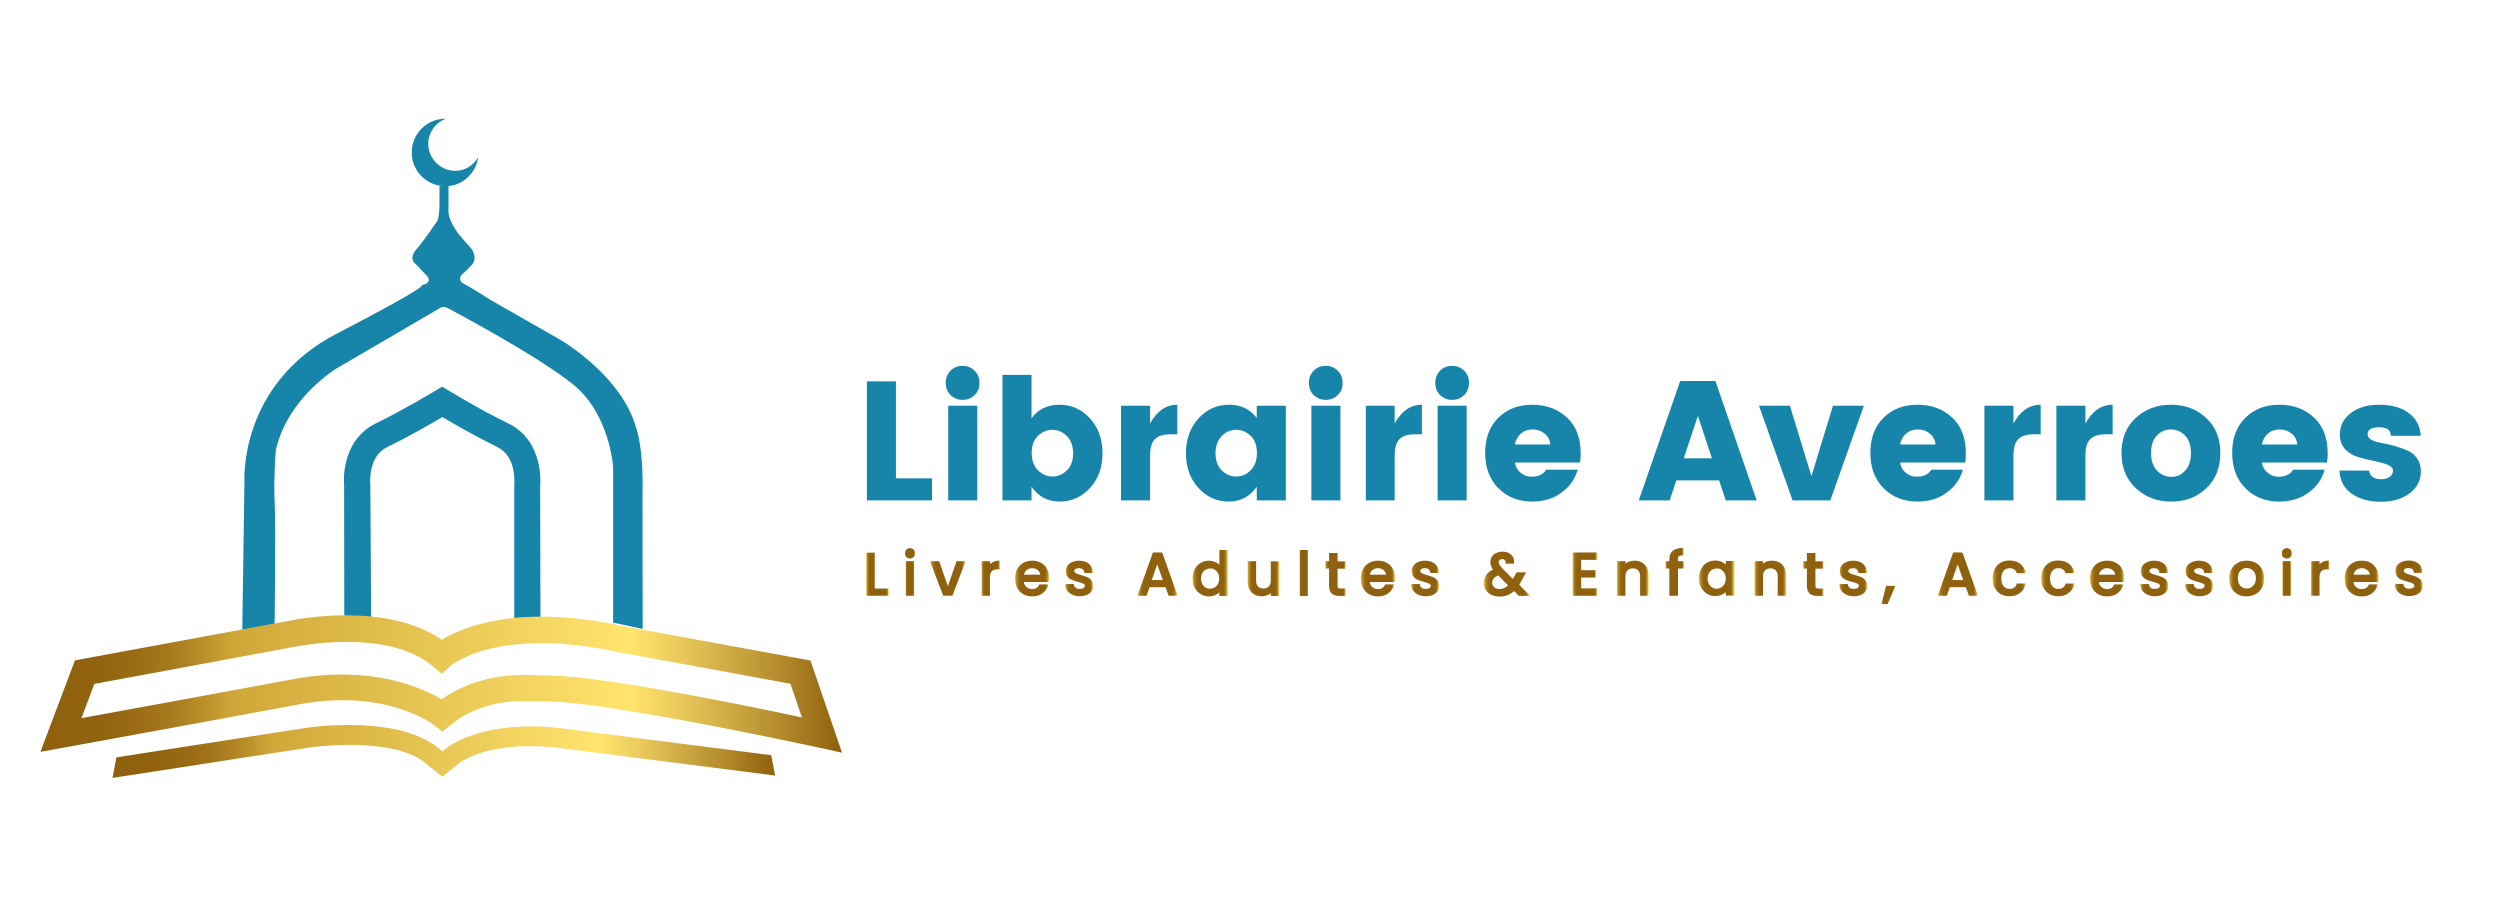 <?xml version="1.0" encoding="UTF-8"?> <!-- Generator: Adobe Illustrator 24.0.1, SVG Export Plug-In . SVG Version: 6.00 Build 0) --> <svg xmlns="http://www.w3.org/2000/svg" xmlns:xlink="http://www.w3.org/1999/xlink" version="1.1" id="Calque_1" x="0px" y="0px" viewBox="0 0 1497.3 548.8" style="enable-background:new 0 0 1497.3 548.8;" xml:space="preserve"> <style type="text/css"> .st0{fill:#1785AA;} .st1{fill:#F0A74B;} .st2{fill:url(#SVGID_1_);} .st3{fill:url(#SVGID_2_);} .st4{fill:url(#SVGID_3_);} .st5{fill:url(#SVGID_4_);} .st6{fill:url(#SVGID_5_);} .st7{fill:url(#SVGID_6_);} .st8{fill:url(#SVGID_7_);} .st9{fill:url(#SVGID_8_);} .st10{fill:url(#SVGID_9_);} .st11{fill:url(#SVGID_10_);} .st12{fill:url(#SVGID_11_);} .st13{fill:url(#SVGID_12_);} .st14{fill:url(#SVGID_13_);} .st15{fill:url(#SVGID_14_);} .st16{fill:url(#SVGID_15_);} .st17{fill:url(#SVGID_16_);} .st18{fill:url(#SVGID_17_);} .st19{fill:url(#SVGID_18_);} .st20{fill:url(#SVGID_19_);} .st21{fill:url(#SVGID_20_);} .st22{fill:url(#SVGID_21_);} .st23{fill:url(#SVGID_22_);} .st24{fill:url(#SVGID_23_);} .st25{fill:url(#SVGID_24_);} .st26{fill:url(#SVGID_25_);} .st27{fill:url(#SVGID_26_);} .st28{fill:url(#SVGID_27_);} .st29{fill:url(#SVGID_28_);} .st30{fill:url(#SVGID_29_);} .st31{fill:url(#SVGID_30_);} .st32{fill:url(#SVGID_31_);} .st33{fill:url(#SVGID_32_);} .st34{fill:url(#SVGID_33_);} .st35{fill:url(#SVGID_34_);} .st36{fill:url(#SVGID_35_);} .st37{fill:url(#SVGID_36_);} .st38{fill:url(#SVGID_37_);} .st39{fill:url(#SVGID_38_);} .st40{fill:url(#SVGID_39_);} .st41{fill:url(#SVGID_40_);} .st42{fill:url(#SVGID_41_);} .st43{fill:url(#SVGID_42_);} .st44{fill:url(#SVGID_43_);} .st45{fill:url(#SVGID_44_);} .st46{fill:url(#SVGID_45_);} .st47{fill:url(#SVGID_46_);} .st48{fill:url(#SVGID_47_);} .st49{fill:url(#SVGID_48_);} .st50{fill:url(#SVGID_49_);} .st51{fill:url(#SVGID_50_);} .st52{fill:url(#SVGID_51_);} .st53{fill:url(#SVGID_52_);} .st54{fill:url(#SVGID_53_);} .st55{fill:url(#SVGID_54_);} .st56{fill:url(#SVGID_55_);} .st57{fill:url(#SVGID_56_);} .st58{fill:url(#SVGID_57_);} .st59{fill:url(#SVGID_58_);} .st60{fill:url(#SVGID_59_);} .st61{fill:url(#SVGID_60_);} .st62{fill:url(#SVGID_61_);} .st63{fill:url(#SVGID_62_);} .st64{fill:url(#SVGID_63_);} .st65{fill:url(#SVGID_64_);} .st66{fill:url(#SVGID_65_);} .st67{fill:url(#SVGID_66_);} .st68{fill:url(#SVGID_67_);} .st69{fill:url(#SVGID_68_);} .st70{fill:url(#SVGID_69_);} .st71{fill:url(#SVGID_70_);} .st72{fill:url(#SVGID_71_);} .st73{fill:url(#SVGID_72_);} .st74{fill:#FFFFFF;} .st75{opacity:0.992;fill:#090909;} .st76{opacity:0.992;} .st77{fill:#090909;} .st78{fill:#EBA348;} .st79{fill:url(#SVGID_73_);} .st80{fill:none;} .st81{fill:url(#SVGID_74_);} .st82{fill:#FAFAFC;} .st83{fill:url(#SVGID_75_);} .st84{fill:url(#SVGID_76_);} </style> <g> <g> <path class="st0" d="M519.2,228.4h17.4v58.1h21.6v13.2h-39V228.4z"></path> <path class="st0" d="M583.7,236.6c-2,2-4.4,2.9-7.2,2.9s-5.2-1-7.2-2.9c-2-2-2.9-4.4-2.9-7.3c0-2.9,1-5.3,2.9-7.3 c2-2,4.4-2.9,7.2-2.9s5.2,1,7.2,2.9c2,2,2.9,4.4,2.9,7.3C586.7,232.2,585.7,234.7,583.7,236.6z M567.9,299.7V243h17.4v56.7H567.9z "></path> <path class="st0" d="M617.9,250.4c3.9-5.3,9.4-8,16.6-8c7.2,0,13.3,2.7,18.3,8.2c5,5.5,7.5,12.4,7.5,20.9c0,8.5-2.5,15.4-7.5,20.8 c-5,5.4-11.1,8.1-18.2,8.1c-7.1,0-12.7-3-16.8-8.9v8.2h-17.4v-75.2h17.4V250.4z M638.9,281.8c2.5-2.4,3.8-5.8,3.8-10.3 c0-4.5-1.3-7.9-3.8-10.4c-2.5-2.4-5.4-3.7-8.6-3.7c-3.3,0-6.1,1.2-8.6,3.6c-2.5,2.4-3.8,5.8-3.8,10.3c0,4.5,1.3,7.9,3.8,10.4 c2.5,2.4,5.4,3.7,8.6,3.7C633.5,285.4,636.4,284.2,638.9,281.8z"></path> <path class="st0" d="M688.8,243v10.6c4.1-7.4,9.5-11.2,16.3-11.2v17.7h-4.3c-4,0-7,0.9-9,2.8c-2,1.9-3,5.2-3,10v26.8h-17.4V243 H688.8z"></path> <path class="st0" d="M717.8,292.3c-5-5.4-7.5-12.4-7.5-20.8c0-8.5,2.5-15.4,7.5-20.9c5-5.5,11.1-8.2,18.3-8.2 c7.2,0,12.7,2.7,16.6,8V243h17.4v56.7h-17.4v-8.2c-4.2,6-9.8,8.9-16.9,8.9C728.8,300.4,722.8,297.7,717.8,292.3z M749,281.7 c2.5-2.4,3.8-5.9,3.8-10.4c0-4.5-1.3-7.9-3.8-10.3c-2.5-2.4-5.4-3.6-8.6-3.6c-3.3,0-6.1,1.2-8.6,3.7c-2.5,2.4-3.8,5.9-3.8,10.4 c0,4.5,1.3,7.9,3.8,10.3c2.5,2.4,5.4,3.6,8.6,3.6C743.6,285.4,746.5,284.2,749,281.7z"></path> <path class="st0" d="M801.2,236.6c-2,2-4.4,2.9-7.2,2.9s-5.2-1-7.2-2.9c-2-2-2.9-4.4-2.9-7.3c0-2.9,1-5.3,2.9-7.3 c2-2,4.4-2.9,7.2-2.9s5.2,1,7.2,2.9c2,2,2.9,4.4,2.9,7.3C804.2,232.2,803.2,234.7,801.2,236.6z M785.4,299.7V243h17.4v56.7H785.4z "></path> <path class="st0" d="M835.3,243v10.6c4.1-7.4,9.5-11.2,16.3-11.2v17.7h-4.3c-4,0-7,0.9-9,2.8c-2,1.9-3,5.2-3,10v26.8H818V243 H835.3z"></path> <path class="st0" d="M876.9,236.6c-2,2-4.4,2.9-7.2,2.9s-5.2-1-7.2-2.9c-2-2-2.9-4.4-2.9-7.3c0-2.9,1-5.3,2.9-7.3 c2-2,4.4-2.9,7.2-2.9s5.2,1,7.2,2.9c2,2,2.9,4.4,2.9,7.3C879.8,232.2,878.9,234.7,876.9,236.6z M861,299.7V243h17.4v56.7H861z"></path> <path class="st0" d="M917.7,300.4c-8.3,0-15-2.7-20.3-8c-5.3-5.3-7.9-12.4-7.9-21.2c0-8.8,2.6-15.8,7.9-21 c5.2-5.2,12-7.8,20.4-7.8c8.3,0,15.2,2.6,20.7,7.7c5.5,5.1,8.2,12.3,8.2,21.4c0,2-0.1,3.8-0.4,5.5h-39c0.3,2.5,1.5,4.6,3.4,6.1 c1.9,1.6,3.9,2.4,6.1,2.4c2.2,0,3.8-0.2,4.9-0.7c1.1-0.4,1.9-0.9,2.4-1.3c0.5-0.4,1.2-1.2,2-2.2h18.8c-1.6,5.7-4.9,10.3-9.8,13.8 C930.2,298.7,924.4,300.4,917.7,300.4z M925.1,259.7c-2-1.7-4.4-2.5-7.2-2.5c-2.8,0-5.1,0.8-7,2.5c-1.9,1.7-3.1,3.8-3.6,6.5h21.2 C928.3,263.6,927.2,261.4,925.1,259.7z"></path> <path class="st0" d="M1033.6,299.7l-4-12h-25.6l-4,12h-18.5l24.8-71.5h21.1l24.7,71.5H1033.6z M1008.4,274.5h16.9l-8.4-25.4 L1008.4,274.5z"></path> <path class="st0" d="M1053.5,243h18.5l12.9,42.2l12.9-42.2h18.5l-20.1,56.7h-22.6L1053.5,243z"></path> <path class="st0" d="M1148.4,300.4c-8.3,0-15-2.7-20.3-8c-5.3-5.3-7.9-12.4-7.9-21.2c0-8.8,2.6-15.8,7.9-21 c5.2-5.2,12-7.8,20.4-7.8c8.3,0,15.2,2.6,20.7,7.7c5.5,5.1,8.2,12.3,8.2,21.4c0,2-0.1,3.8-0.4,5.5h-39c0.3,2.5,1.5,4.6,3.4,6.1 c1.9,1.6,3.9,2.4,6.1,2.4c2.2,0,3.8-0.2,4.9-0.7c1.1-0.4,1.9-0.9,2.4-1.3c0.5-0.4,1.2-1.2,2-2.2h18.8c-1.6,5.7-4.9,10.3-9.8,13.8 C1160.9,298.7,1155.1,300.4,1148.4,300.4z M1155.8,259.7c-2-1.7-4.4-2.5-7.2-2.5c-2.8,0-5.1,0.8-7,2.5c-1.9,1.7-3.1,3.8-3.6,6.5 h21.2C1159,263.6,1157.9,261.4,1155.8,259.7z"></path> <path class="st0" d="M1205.9,243v10.6c4.1-7.4,9.5-11.2,16.3-11.2v17.7h-4.3c-4,0-7,0.9-9,2.8c-2,1.9-3,5.2-3,10v26.8h-17.4V243 H1205.9z"></path> <path class="st0" d="M1249,243v10.6c4.1-7.4,9.5-11.2,16.3-11.2v17.7h-4.3c-4,0-7,0.9-9,2.8c-2,1.9-3,5.2-3,10v26.8h-17.4V243 H1249z"></path> <path class="st0" d="M1279.2,292.4c-5.7-5.3-8.6-12.4-8.6-21.1c0-8.7,2.8-15.7,8.5-21c5.7-5.2,12.7-7.9,21.1-7.9 c8.4,0,15.4,2.6,21.1,7.9c5.7,5.3,8.5,12.2,8.5,21c0,8.7-2.8,15.8-8.4,21.1c-5.6,5.4-12.6,8-21,8 C1292,300.4,1284.9,297.8,1279.2,292.4z M1308.7,281.9c2.3-2.4,3.5-6,3.5-10.6s-1.2-8.1-3.6-10.5c-2.4-2.4-5.2-3.6-8.4-3.6 c-3.3,0-6,1.2-8.4,3.6c-2.3,2.4-3.5,5.9-3.5,10.5s1.2,8.1,3.6,10.6c2.4,2.4,5.2,3.7,8.5,3.7S1306.4,284.4,1308.7,281.9z"></path> <path class="st0" d="M1365.1,300.4c-8.3,0-15-2.7-20.3-8c-5.3-5.3-7.9-12.4-7.9-21.2c0-8.8,2.6-15.8,7.9-21 c5.2-5.2,12-7.8,20.4-7.8s15.2,2.6,20.7,7.7c5.5,5.1,8.2,12.3,8.2,21.4c0,2-0.1,3.8-0.4,5.5h-39c0.3,2.5,1.5,4.6,3.4,6.1 c1.9,1.6,3.9,2.4,6.1,2.4c2.2,0,3.8-0.2,4.9-0.7c1.1-0.4,1.9-0.9,2.4-1.3c0.5-0.4,1.2-1.2,2-2.2h18.8c-1.6,5.7-4.9,10.3-9.8,13.8 C1377.6,298.7,1371.8,300.4,1365.1,300.4z M1372.5,259.7c-2-1.7-4.4-2.5-7.2-2.5c-2.8,0-5.1,0.8-7,2.5c-1.9,1.7-3.1,3.8-3.6,6.5 h21.2C1375.7,263.6,1374.6,261.4,1372.5,259.7z"></path> <path class="st0" d="M1401.4,260.1c0-5,2.1-9.2,6.4-12.6c4.3-3.4,10-5.1,17.3-5.1c7.3,0,13.2,1.7,17.6,5s6.8,7.9,7.1,13.6H1432 c-0.2-2-0.9-3.3-2-4c-1.2-0.7-2.9-1.1-5.2-1.1c-4.5,0-6.8,1.4-6.8,4.2c0,2.5,2.8,4.2,8.3,5.2c5.6,1,10.7,2.4,15.3,4.4 c2.4,0.9,4.4,2.5,5.9,4.7c1.6,2.2,2.4,4.9,2.4,8.1c0,5.3-2.3,9.6-6.8,13c-4.5,3.4-10.3,5-17.2,5c-6.9,0-12.7-1.6-17.3-4.7 c-4.6-3.1-7.1-7.8-7.5-14h17.8c0.5,3.5,2.9,5.2,7.3,5.2c2,0,3.7-0.5,5-1.4c1.3-0.9,2-2.2,2-3.7c0-1.5-1.1-2.7-3.3-3.6 c-2.2-0.9-4.9-1.6-8-2.2c-3.1-0.6-6.2-1.4-9.4-2.3s-5.8-2.5-8-4.8C1402.5,266.7,1401.4,263.8,1401.4,260.1z"></path> </g> </g> <g> <linearGradient id="SVGID_1_" gradientUnits="userSpaceOnUse" x1="518.813" y1="343.892" x2="532.315" y2="343.892"> <stop offset="0" style="stop-color:#EAC954"></stop> <stop offset="2.673981e-03" style="stop-color:#E6C551"></stop> <stop offset="2.600773e-02" style="stop-color:#CCA63C"></stop> <stop offset="5.157398e-02" style="stop-color:#B58C2B"></stop> <stop offset="7.979389e-02" style="stop-color:#A4791E"></stop> <stop offset="0.112" style="stop-color:#986B14"></stop> <stop offset="0.152" style="stop-color:#91620F"></stop> <stop offset="0.222" style="stop-color:#8F600D"></stop> <stop offset="0.851" style="stop-color:#8F600D"></stop> <stop offset="0.885" style="stop-color:#92630F"></stop> <stop offset="0.911" style="stop-color:#9A6C16"></stop> <stop offset="0.933" style="stop-color:#A77C22"></stop> <stop offset="0.954" style="stop-color:#BA9332"></stop> <stop offset="0.974" style="stop-color:#D3B048"></stop> <stop offset="0.993" style="stop-color:#F1D362"></stop> <stop offset="1" style="stop-color:#FFE46E"></stop> </linearGradient> <polygon class="st2" points="523.9,331 518.8,331 518.8,356.8 532.3,356.8 532.3,352.5 523.9,352.5 "></polygon> <linearGradient id="SVGID_2_" gradientUnits="userSpaceOnUse" x1="542.391" y1="346.461" x2="547.511" y2="346.461"> <stop offset="0" style="stop-color:#EAC954"></stop> <stop offset="2.673981e-03" style="stop-color:#E6C551"></stop> <stop offset="2.600773e-02" style="stop-color:#CCA63C"></stop> <stop offset="5.157398e-02" style="stop-color:#B58C2B"></stop> <stop offset="7.979389e-02" style="stop-color:#A4791E"></stop> <stop offset="0.112" style="stop-color:#986B14"></stop> <stop offset="0.152" style="stop-color:#91620F"></stop> <stop offset="0.222" style="stop-color:#8F600D"></stop> <stop offset="0.851" style="stop-color:#8F600D"></stop> <stop offset="0.885" style="stop-color:#92630F"></stop> <stop offset="0.911" style="stop-color:#9A6C16"></stop> <stop offset="0.933" style="stop-color:#A77C22"></stop> <stop offset="0.954" style="stop-color:#BA9332"></stop> <stop offset="0.974" style="stop-color:#D3B048"></stop> <stop offset="0.993" style="stop-color:#F1D362"></stop> <stop offset="1" style="stop-color:#FFE46E"></stop> </linearGradient> <rect x="542.4" y="336.1" class="st3" width="5.1" height="20.7"></rect> <linearGradient id="SVGID_3_" gradientUnits="userSpaceOnUse" x1="541.855" y1="331.425" x2="548.081" y2="331.425"> <stop offset="0" style="stop-color:#EAC954"></stop> <stop offset="2.673981e-03" style="stop-color:#E6C551"></stop> <stop offset="2.600773e-02" style="stop-color:#CCA63C"></stop> <stop offset="5.157398e-02" style="stop-color:#B58C2B"></stop> <stop offset="7.979389e-02" style="stop-color:#A4791E"></stop> <stop offset="0.112" style="stop-color:#986B14"></stop> <stop offset="0.152" style="stop-color:#91620F"></stop> <stop offset="0.222" style="stop-color:#8F600D"></stop> <stop offset="0.851" style="stop-color:#8F600D"></stop> <stop offset="0.885" style="stop-color:#92630F"></stop> <stop offset="0.911" style="stop-color:#9A6C16"></stop> <stop offset="0.933" style="stop-color:#A77C22"></stop> <stop offset="0.954" style="stop-color:#BA9332"></stop> <stop offset="0.974" style="stop-color:#D3B048"></stop> <stop offset="0.993" style="stop-color:#F1D362"></stop> <stop offset="1" style="stop-color:#FFE46E"></stop> </linearGradient> <path class="st4" d="M542.8,329.2c-0.6,0.6-0.9,1.4-0.9,2.2c0,0.9,0.3,1.6,0.9,2.2h0c0.6,0.6,1.4,0.9,2.2,0.9 c0.9,0,1.6-0.3,2.2-0.9c0.6-0.6,0.9-1.3,0.9-2.2c0-0.9-0.3-1.6-0.9-2.2C546,328,543.9,328,542.8,329.2z"></path> <linearGradient id="SVGID_4_" gradientUnits="userSpaceOnUse" x1="557.001" y1="346.461" x2="578.32" y2="346.461"> <stop offset="0" style="stop-color:#EAC954"></stop> <stop offset="2.673981e-03" style="stop-color:#E6C551"></stop> <stop offset="2.600773e-02" style="stop-color:#CCA63C"></stop> <stop offset="5.157398e-02" style="stop-color:#B58C2B"></stop> <stop offset="7.979389e-02" style="stop-color:#A4791E"></stop> <stop offset="0.112" style="stop-color:#986B14"></stop> <stop offset="0.152" style="stop-color:#91620F"></stop> <stop offset="0.222" style="stop-color:#8F600D"></stop> <stop offset="0.851" style="stop-color:#8F600D"></stop> <stop offset="0.885" style="stop-color:#92630F"></stop> <stop offset="0.911" style="stop-color:#9A6C16"></stop> <stop offset="0.933" style="stop-color:#A77C22"></stop> <stop offset="0.954" style="stop-color:#BA9332"></stop> <stop offset="0.974" style="stop-color:#D3B048"></stop> <stop offset="0.993" style="stop-color:#F1D362"></stop> <stop offset="1" style="stop-color:#FFE46E"></stop> </linearGradient> <polygon class="st5" points="567.7,351.1 562.5,336.1 557,336.1 564.9,356.8 570.4,356.8 578.3,336.1 572.9,336.1 "></polygon> <linearGradient id="SVGID_5_" gradientUnits="userSpaceOnUse" x1="587.841" y1="346.3" x2="598.845" y2="346.3"> <stop offset="0" style="stop-color:#EAC954"></stop> <stop offset="2.673981e-03" style="stop-color:#E6C551"></stop> <stop offset="2.600773e-02" style="stop-color:#CCA63C"></stop> <stop offset="5.157398e-02" style="stop-color:#B58C2B"></stop> <stop offset="7.979389e-02" style="stop-color:#A4791E"></stop> <stop offset="0.112" style="stop-color:#986B14"></stop> <stop offset="0.152" style="stop-color:#91620F"></stop> <stop offset="0.222" style="stop-color:#8F600D"></stop> <stop offset="0.851" style="stop-color:#8F600D"></stop> <stop offset="0.885" style="stop-color:#92630F"></stop> <stop offset="0.911" style="stop-color:#9A6C16"></stop> <stop offset="0.933" style="stop-color:#A77C22"></stop> <stop offset="0.954" style="stop-color:#BA9332"></stop> <stop offset="0.974" style="stop-color:#D3B048"></stop> <stop offset="0.993" style="stop-color:#F1D362"></stop> <stop offset="1" style="stop-color:#FFE46E"></stop> </linearGradient> <path class="st6" d="M594.5,336.7c-0.6,0.3-1.1,0.8-1.6,1.2v-1.8h-5.1v20.7h5.1v-10.9c0-1.8,0.4-3.1,1.1-3.8 c0.7-0.7,1.8-1.1,3.3-1.1h1.6v-5.3h-0.5C596.9,335.8,595.6,336.1,594.5,336.7z"></path> <linearGradient id="SVGID_6_" gradientUnits="userSpaceOnUse" x1="607.928" y1="346.461" x2="628.351" y2="346.461"> <stop offset="0" style="stop-color:#EAC954"></stop> <stop offset="2.673981e-03" style="stop-color:#E6C551"></stop> <stop offset="2.600773e-02" style="stop-color:#CCA63C"></stop> <stop offset="5.157398e-02" style="stop-color:#B58C2B"></stop> <stop offset="7.979389e-02" style="stop-color:#A4791E"></stop> <stop offset="0.112" style="stop-color:#986B14"></stop> <stop offset="0.152" style="stop-color:#91620F"></stop> <stop offset="0.222" style="stop-color:#8F600D"></stop> <stop offset="0.851" style="stop-color:#8F600D"></stop> <stop offset="0.885" style="stop-color:#92630F"></stop> <stop offset="0.911" style="stop-color:#9A6C16"></stop> <stop offset="0.933" style="stop-color:#A77C22"></stop> <stop offset="0.954" style="stop-color:#BA9332"></stop> <stop offset="0.974" style="stop-color:#D3B048"></stop> <stop offset="0.993" style="stop-color:#F1D362"></stop> <stop offset="1" style="stop-color:#FFE46E"></stop> </linearGradient> <path class="st7" d="M623.5,337.1c-1.5-0.9-3.3-1.3-5.2-1.3c-2,0-3.8,0.4-5.4,1.3c-1.6,0.9-2.8,2.1-3.7,3.8 c-0.9,1.6-1.3,3.5-1.3,5.6c0,2.1,0.5,4,1.3,5.6c0.9,1.6,2.1,2.9,3.7,3.8c1.6,0.9,3.3,1.3,5.3,1.3c2.4,0,4.5-0.6,6.1-1.8 c1.6-1.2,2.8-2.8,3.4-4.7l0.2-0.7h-5.4l-0.1,0.3c-0.8,1.7-2.2,2.5-4.2,2.5c-1.4,0-2.5-0.4-3.5-1.3c-0.8-0.7-1.3-1.7-1.5-2.9h14.9 l0.1-0.4c0.1-0.6,0.2-1.3,0.2-2.1c0-2-0.4-3.8-1.3-5.3C626.2,339.1,625,337.9,623.5,337.1z M618.1,340.3c1.4,0,2.6,0.4,3.5,1.2 c0.8,0.7,1.3,1.6,1.4,2.7h-9.7c0.2-1.1,0.7-2,1.5-2.7C615.7,340.7,616.8,340.3,618.1,340.3z"></path> <linearGradient id="SVGID_7_" gradientUnits="userSpaceOnUse" x1="637.946" y1="346.461" x2="654.749" y2="346.461"> <stop offset="0" style="stop-color:#EAC954"></stop> <stop offset="2.673981e-03" style="stop-color:#E6C551"></stop> <stop offset="2.600773e-02" style="stop-color:#CCA63C"></stop> <stop offset="5.157398e-02" style="stop-color:#B58C2B"></stop> <stop offset="7.979389e-02" style="stop-color:#A4791E"></stop> <stop offset="0.112" style="stop-color:#986B14"></stop> <stop offset="0.152" style="stop-color:#91620F"></stop> <stop offset="0.222" style="stop-color:#8F600D"></stop> <stop offset="0.851" style="stop-color:#8F600D"></stop> <stop offset="0.885" style="stop-color:#92630F"></stop> <stop offset="0.911" style="stop-color:#9A6C16"></stop> <stop offset="0.933" style="stop-color:#A77C22"></stop> <stop offset="0.954" style="stop-color:#BA9332"></stop> <stop offset="0.974" style="stop-color:#D3B048"></stop> <stop offset="0.993" style="stop-color:#F1D362"></stop> <stop offset="1" style="stop-color:#FFE46E"></stop> </linearGradient> <path class="st8" d="M651,345.6c-1-0.4-2.2-0.8-3.6-1.2c-1.2-0.3-1.9-0.6-2.4-0.8c-0.5-0.2-0.9-0.4-1.2-0.7 c-0.3-0.3-0.4-0.6-0.4-0.9c0-0.5,0.2-0.9,0.6-1.2c0.5-0.3,1.2-0.5,2.2-0.5c1,0,1.7,0.2,2.3,0.7c0.5,0.4,0.8,1,0.9,1.7l0,0.5h5.1 l0-0.6c-0.1-2.1-0.9-3.8-2.4-5c-1.5-1.2-3.4-1.8-5.7-1.8c-1.6,0-3,0.3-4.2,0.8c-1.2,0.5-2.2,1.3-2.9,2.2c-0.7,1-1,2-1,3.2 c0,1.4,0.4,2.6,1.1,3.4c0.7,0.9,1.6,1.5,2.6,1.9c1,0.4,2.2,0.8,3.7,1.2c1.5,0.4,2.6,0.8,3.2,1.1c0.5,0.3,0.8,0.6,0.8,1.2 c0,0.5-0.2,0.9-0.7,1.3c-0.5,0.4-1.3,0.6-2.4,0.6c-1,0-1.8-0.2-2.4-0.7c-0.6-0.5-0.9-1-1-1.7l0-0.5h-5.2l0,0.5 c0.1,1.3,0.5,2.5,1.2,3.5c0.8,1,1.8,1.8,3.1,2.4c1.3,0.6,2.8,0.9,4.4,0.9c1.6,0,3-0.3,4.2-0.8c1.2-0.5,2.2-1.3,2.8-2.2 c0.7-1,1-2.1,1-3.3c0-1.4-0.4-2.5-1.2-3.4C652.9,346.6,652,346,651,345.6z"></path> <linearGradient id="SVGID_8_" gradientUnits="userSpaceOnUse" x1="681.165" y1="343.875" x2="705.125" y2="343.875"> <stop offset="0" style="stop-color:#EAC954"></stop> <stop offset="2.673981e-03" style="stop-color:#E6C551"></stop> <stop offset="2.600773e-02" style="stop-color:#CCA63C"></stop> <stop offset="5.157398e-02" style="stop-color:#B58C2B"></stop> <stop offset="7.979389e-02" style="stop-color:#A4791E"></stop> <stop offset="0.112" style="stop-color:#986B14"></stop> <stop offset="0.152" style="stop-color:#91620F"></stop> <stop offset="0.222" style="stop-color:#8F600D"></stop> <stop offset="0.851" style="stop-color:#8F600D"></stop> <stop offset="0.885" style="stop-color:#92630F"></stop> <stop offset="0.911" style="stop-color:#9A6C16"></stop> <stop offset="0.933" style="stop-color:#A77C22"></stop> <stop offset="0.954" style="stop-color:#BA9332"></stop> <stop offset="0.974" style="stop-color:#D3B048"></stop> <stop offset="0.993" style="stop-color:#F1D362"></stop> <stop offset="1" style="stop-color:#FFE46E"></stop> </linearGradient> <path class="st9" d="M695.9,330.9h-5.4l-9,25.2l-0.2,0.7h5.4l1.8-5.1h9.6l1.8,5.1h5.4l-9.1-25.5L695.9,330.9z M696.4,347.4h-6.6 l3.3-9.4L696.4,347.4z"></path> <linearGradient id="SVGID_9_" gradientUnits="userSpaceOnUse" x1="714.092" y1="343.248" x2="735.333" y2="343.248"> <stop offset="0" style="stop-color:#EAC954"></stop> <stop offset="2.673981e-03" style="stop-color:#E6C551"></stop> <stop offset="2.600773e-02" style="stop-color:#CCA63C"></stop> <stop offset="5.157398e-02" style="stop-color:#B58C2B"></stop> <stop offset="7.979389e-02" style="stop-color:#A4791E"></stop> <stop offset="0.112" style="stop-color:#986B14"></stop> <stop offset="0.152" style="stop-color:#91620F"></stop> <stop offset="0.222" style="stop-color:#8F600D"></stop> <stop offset="0.851" style="stop-color:#8F600D"></stop> <stop offset="0.885" style="stop-color:#92630F"></stop> <stop offset="0.911" style="stop-color:#9A6C16"></stop> <stop offset="0.933" style="stop-color:#A77C22"></stop> <stop offset="0.954" style="stop-color:#BA9332"></stop> <stop offset="0.974" style="stop-color:#D3B048"></stop> <stop offset="0.993" style="stop-color:#F1D362"></stop> <stop offset="1" style="stop-color:#FFE46E"></stop> </linearGradient> <path class="st10" d="M730.2,338.1c-0.6-0.6-1.4-1-2.2-1.4c-3.1-1.4-6.4-1.1-9,0.5c-1.5,0.9-2.7,2.2-3.5,3.8 c-0.9,1.6-1.3,3.4-1.3,5.5c0,2.1,0.4,3.9,1.3,5.5c0.9,1.6,2.1,2.9,3.5,3.8c1.5,0.9,3.2,1.4,5,1.4c1.6,0,3-0.3,4.3-1 c0.8-0.4,1.4-0.9,2-1.4v2.1h5.2v-27.5h-5.2V338.1z M727.4,341.1c0.8,0.5,1.5,1.2,2,2.1c0.5,0.9,0.8,2,0.8,3.3 c0,1.3-0.3,2.4-0.8,3.3c-0.5,0.9-1.2,1.6-2,2.1c-1.6,0.9-3.6,1-5.3,0c-0.8-0.5-1.5-1.2-2-2.1c-0.5-0.9-0.8-2.1-0.8-3.3 s0.3-2.4,0.8-3.3c0.5-0.9,1.2-1.6,2-2c0.8-0.5,1.7-0.7,2.7-0.7C725.7,340.4,726.6,340.6,727.4,341.1z"></path> <linearGradient id="SVGID_10_" gradientUnits="userSpaceOnUse" x1="747.201" y1="346.604" x2="766.231" y2="346.604"> <stop offset="0" style="stop-color:#EAC954"></stop> <stop offset="2.673981e-03" style="stop-color:#E6C551"></stop> <stop offset="2.600773e-02" style="stop-color:#CCA63C"></stop> <stop offset="5.157398e-02" style="stop-color:#B58C2B"></stop> <stop offset="7.979389e-02" style="stop-color:#A4791E"></stop> <stop offset="0.112" style="stop-color:#986B14"></stop> <stop offset="0.152" style="stop-color:#91620F"></stop> <stop offset="0.222" style="stop-color:#8F600D"></stop> <stop offset="0.851" style="stop-color:#8F600D"></stop> <stop offset="0.885" style="stop-color:#92630F"></stop> <stop offset="0.911" style="stop-color:#9A6C16"></stop> <stop offset="0.933" style="stop-color:#A77C22"></stop> <stop offset="0.954" style="stop-color:#BA9332"></stop> <stop offset="0.974" style="stop-color:#D3B048"></stop> <stop offset="0.993" style="stop-color:#F1D362"></stop> <stop offset="1" style="stop-color:#FFE46E"></stop> </linearGradient> <path class="st11" d="M761.1,347.6c0,1.6-0.4,2.9-1.2,3.7c-0.8,0.8-1.9,1.2-3.2,1.2c-1.4,0-2.4-0.4-3.2-1.2 c-0.8-0.8-1.2-2.1-1.2-3.7v-11.5h-5.1v12.1c0,1.9,0.4,3.5,1.1,4.8c0.7,1.4,1.8,2.4,3.1,3.1c1.3,0.7,2.8,1,4.4,1 c1.2,0,2.4-0.3,3.5-0.7c0.7-0.3,1.3-0.7,1.8-1.1v1.6h5.1v-20.7h-5.1V347.6z"></path> <linearGradient id="SVGID_11_" gradientUnits="userSpaceOnUse" x1="778.269" y1="343.087" x2="783.389" y2="343.087"> <stop offset="0" style="stop-color:#EAC954"></stop> <stop offset="2.673981e-03" style="stop-color:#E6C551"></stop> <stop offset="2.600773e-02" style="stop-color:#CCA63C"></stop> <stop offset="5.157398e-02" style="stop-color:#B58C2B"></stop> <stop offset="7.979389e-02" style="stop-color:#A4791E"></stop> <stop offset="0.112" style="stop-color:#986B14"></stop> <stop offset="0.152" style="stop-color:#91620F"></stop> <stop offset="0.222" style="stop-color:#8F600D"></stop> <stop offset="0.851" style="stop-color:#8F600D"></stop> <stop offset="0.885" style="stop-color:#92630F"></stop> <stop offset="0.911" style="stop-color:#9A6C16"></stop> <stop offset="0.933" style="stop-color:#A77C22"></stop> <stop offset="0.954" style="stop-color:#BA9332"></stop> <stop offset="0.974" style="stop-color:#D3B048"></stop> <stop offset="0.993" style="stop-color:#F1D362"></stop> <stop offset="1" style="stop-color:#FFE46E"></stop> </linearGradient> <rect x="778.3" y="329.4" class="st12" width="5.1" height="27.5"></rect> <linearGradient id="SVGID_12_" gradientUnits="userSpaceOnUse" x1="793.755" y1="344.015" x2="806.008" y2="344.015"> <stop offset="0" style="stop-color:#EAC954"></stop> <stop offset="2.673981e-03" style="stop-color:#E6C551"></stop> <stop offset="2.600773e-02" style="stop-color:#CCA63C"></stop> <stop offset="5.157398e-02" style="stop-color:#B58C2B"></stop> <stop offset="7.979389e-02" style="stop-color:#A4791E"></stop> <stop offset="0.112" style="stop-color:#986B14"></stop> <stop offset="0.152" style="stop-color:#91620F"></stop> <stop offset="0.222" style="stop-color:#8F600D"></stop> <stop offset="0.851" style="stop-color:#8F600D"></stop> <stop offset="0.885" style="stop-color:#92630F"></stop> <stop offset="0.911" style="stop-color:#9A6C16"></stop> <stop offset="0.933" style="stop-color:#A77C22"></stop> <stop offset="0.954" style="stop-color:#BA9332"></stop> <stop offset="0.974" style="stop-color:#D3B048"></stop> <stop offset="0.993" style="stop-color:#F1D362"></stop> <stop offset="1" style="stop-color:#FFE46E"></stop> </linearGradient> <path class="st13" d="M801.2,331.2h-5.2v4.9h-2.3v4.4h2.3v10.4c0,2.1,0.6,3.6,1.6,4.6c1.1,0.9,2.6,1.4,4.6,1.4h3.7v-4.4h-3 c-0.9,0-1.2-0.2-1.4-0.3c-0.3-0.3-0.4-0.8-0.4-1.2v-10.4h4.8v-4.4h-4.8V331.2z"></path> <linearGradient id="SVGID_13_" gradientUnits="userSpaceOnUse" x1="815.085" y1="346.461" x2="835.507" y2="346.461"> <stop offset="0" style="stop-color:#EAC954"></stop> <stop offset="2.673981e-03" style="stop-color:#E6C551"></stop> <stop offset="2.600773e-02" style="stop-color:#CCA63C"></stop> <stop offset="5.157398e-02" style="stop-color:#B58C2B"></stop> <stop offset="7.979389e-02" style="stop-color:#A4791E"></stop> <stop offset="0.112" style="stop-color:#986B14"></stop> <stop offset="0.152" style="stop-color:#91620F"></stop> <stop offset="0.222" style="stop-color:#8F600D"></stop> <stop offset="0.851" style="stop-color:#8F600D"></stop> <stop offset="0.885" style="stop-color:#92630F"></stop> <stop offset="0.911" style="stop-color:#9A6C16"></stop> <stop offset="0.933" style="stop-color:#A77C22"></stop> <stop offset="0.954" style="stop-color:#BA9332"></stop> <stop offset="0.974" style="stop-color:#D3B048"></stop> <stop offset="0.993" style="stop-color:#F1D362"></stop> <stop offset="1" style="stop-color:#FFE46E"></stop> </linearGradient> <path class="st14" d="M830.6,337.1c-1.5-0.9-3.3-1.3-5.2-1.3c-2,0-3.8,0.4-5.4,1.3c-1.6,0.9-2.8,2.1-3.7,3.8 c-0.9,1.6-1.3,3.5-1.3,5.6c0,2.1,0.5,4,1.3,5.6c0.9,1.6,2.1,2.9,3.7,3.8c1.6,0.9,3.3,1.3,5.3,1.3c2.4,0,4.5-0.6,6.1-1.8 c1.6-1.2,2.8-2.8,3.4-4.7l0.2-0.7h-5.4l-0.1,0.3c-0.8,1.7-2.2,2.5-4.2,2.5c-1.4,0-2.5-0.4-3.5-1.3c-0.8-0.7-1.3-1.7-1.5-2.9h14.9 l0.1-0.4c0.1-0.6,0.2-1.3,0.2-2.1c0-2-0.4-3.8-1.3-5.3C833.4,339.1,832.2,337.9,830.6,337.1z M825.2,340.3c1.4,0,2.6,0.4,3.5,1.2 c0.8,0.7,1.3,1.6,1.4,2.7h-9.7c0.2-1.1,0.7-2,1.5-2.7C822.9,340.7,824,340.3,825.2,340.3z"></path> <linearGradient id="SVGID_14_" gradientUnits="userSpaceOnUse" x1="845.106" y1="346.461" x2="861.909" y2="346.461"> <stop offset="0" style="stop-color:#EAC954"></stop> <stop offset="2.673981e-03" style="stop-color:#E6C551"></stop> <stop offset="2.600773e-02" style="stop-color:#CCA63C"></stop> <stop offset="5.157398e-02" style="stop-color:#B58C2B"></stop> <stop offset="7.979389e-02" style="stop-color:#A4791E"></stop> <stop offset="0.112" style="stop-color:#986B14"></stop> <stop offset="0.152" style="stop-color:#91620F"></stop> <stop offset="0.222" style="stop-color:#8F600D"></stop> <stop offset="0.851" style="stop-color:#8F600D"></stop> <stop offset="0.885" style="stop-color:#92630F"></stop> <stop offset="0.911" style="stop-color:#9A6C16"></stop> <stop offset="0.933" style="stop-color:#A77C22"></stop> <stop offset="0.954" style="stop-color:#BA9332"></stop> <stop offset="0.974" style="stop-color:#D3B048"></stop> <stop offset="0.993" style="stop-color:#F1D362"></stop> <stop offset="1" style="stop-color:#FFE46E"></stop> </linearGradient> <path class="st15" d="M858.2,345.6c-1-0.4-2.2-0.8-3.6-1.2c-1.2-0.3-1.9-0.6-2.4-0.8c-0.5-0.2-0.9-0.4-1.2-0.7 c-0.3-0.3-0.4-0.6-0.4-0.9c0-0.5,0.2-0.9,0.6-1.2c0.5-0.3,1.2-0.5,2.2-0.5c1,0,1.7,0.2,2.3,0.7c0.5,0.4,0.8,1,0.9,1.7l0,0.5h5.1 l0-0.6c-0.1-2.1-0.9-3.8-2.4-5c-1.5-1.2-3.4-1.8-5.7-1.8c-1.6,0-3,0.3-4.2,0.8c-1.2,0.5-2.2,1.3-2.9,2.2c-0.7,1-1,2-1,3.2 c0,1.4,0.4,2.6,1.1,3.4c0.7,0.9,1.6,1.5,2.6,1.9c1,0.4,2.2,0.8,3.7,1.2c1.5,0.4,2.6,0.8,3.2,1.1c0.5,0.3,0.8,0.6,0.8,1.2 c0,0.5-0.2,0.9-0.7,1.3c-0.5,0.4-1.3,0.6-2.4,0.6c-1,0-1.8-0.2-2.4-0.7c-0.6-0.5-0.9-1-1-1.7l0-0.5h-5.2l0,0.5 c0.1,1.3,0.5,2.5,1.2,3.5c0.8,1,1.8,1.8,3.1,2.4c1.3,0.6,2.8,0.9,4.4,0.9c1.6,0,3-0.3,4.2-0.8c1.2-0.5,2.2-1.3,2.8-2.2 c0.7-1,1-2.1,1-3.3c0-1.4-0.4-2.5-1.2-3.4C860,346.6,859.2,346,858.2,345.6z"></path> <linearGradient id="SVGID_15_" gradientUnits="userSpaceOnUse" x1="888.574" y1="343.838" x2="916.272" y2="343.838"> <stop offset="0" style="stop-color:#EAC954"></stop> <stop offset="2.673981e-03" style="stop-color:#E6C551"></stop> <stop offset="2.600773e-02" style="stop-color:#CCA63C"></stop> <stop offset="5.157398e-02" style="stop-color:#B58C2B"></stop> <stop offset="7.979389e-02" style="stop-color:#A4791E"></stop> <stop offset="0.112" style="stop-color:#986B14"></stop> <stop offset="0.152" style="stop-color:#91620F"></stop> <stop offset="0.222" style="stop-color:#8F600D"></stop> <stop offset="0.851" style="stop-color:#8F600D"></stop> <stop offset="0.885" style="stop-color:#92630F"></stop> <stop offset="0.911" style="stop-color:#9A6C16"></stop> <stop offset="0.933" style="stop-color:#A77C22"></stop> <stop offset="0.954" style="stop-color:#BA9332"></stop> <stop offset="0.974" style="stop-color:#D3B048"></stop> <stop offset="0.993" style="stop-color:#F1D362"></stop> <stop offset="1" style="stop-color:#FFE46E"></stop> </linearGradient> <path class="st16" d="M914,342.8h-5.6l-2.3,3.9l-6.1-6c-0.9-1-1.5-1.8-1.9-2.4c-0.3-0.6-0.5-1.1-0.5-1.6c0-0.5,0.2-1,0.6-1.3 c0.4-0.4,0.9-0.6,1.5-0.6c0.6,0,1.1,0.2,1.5,0.6c0.4,0.4,0.5,0.9,0.5,1.7l0,0.5h5.1l0-0.5c0.1-1.2-0.1-2.4-0.6-3.4 c-0.5-1-1.4-1.8-2.4-2.4c-1.1-0.6-2.3-0.9-3.8-0.9c-1.4,0-2.7,0.3-3.9,0.8c-1.1,0.5-2,1.3-2.6,2.2c-0.6,0.9-0.9,2-0.9,3.2 c0,0.9,0.2,1.8,0.5,2.6c0.2,0.6,0.6,1.3,1.1,1.9c-1.7,0.8-3,1.8-3.9,3.1c-1,1.4-1.6,3.1-1.6,4.9c0,1.6,0.4,3.1,1.2,4.3 c0.8,1.2,1.9,2.2,3.4,2.9c1.4,0.6,3.1,1,4.9,1c1.8,0,3.4-0.3,4.9-0.9c1.3-0.6,2.6-1.4,3.7-2.4l2.9,2.9h6.8l-6.6-6.6L914,342.8z M903.2,350.6c-1.5,1.5-3.2,2.2-5.2,2.2c-1.3,0-2.3-0.4-3.1-1.1c-0.8-0.7-1.2-1.6-1.2-2.7c0-2,1.2-3.4,3.6-4.4L903.2,350.6z"></path> <linearGradient id="SVGID_16_" gradientUnits="userSpaceOnUse" x1="941.906" y1="343.875" x2="956.656" y2="343.875"> <stop offset="0" style="stop-color:#EAC954"></stop> <stop offset="2.673981e-03" style="stop-color:#E6C551"></stop> <stop offset="2.600773e-02" style="stop-color:#CCA63C"></stop> <stop offset="5.157398e-02" style="stop-color:#B58C2B"></stop> <stop offset="7.979389e-02" style="stop-color:#A4791E"></stop> <stop offset="0.112" style="stop-color:#986B14"></stop> <stop offset="0.152" style="stop-color:#91620F"></stop> <stop offset="0.222" style="stop-color:#8F600D"></stop> <stop offset="0.851" style="stop-color:#8F600D"></stop> <stop offset="0.885" style="stop-color:#92630F"></stop> <stop offset="0.911" style="stop-color:#9A6C16"></stop> <stop offset="0.933" style="stop-color:#A77C22"></stop> <stop offset="0.954" style="stop-color:#BA9332"></stop> <stop offset="0.974" style="stop-color:#D3B048"></stop> <stop offset="0.993" style="stop-color:#F1D362"></stop> <stop offset="1" style="stop-color:#FFE46E"></stop> </linearGradient> <polygon class="st17" points="941.9,356.8 956.7,356.8 956.7,352.4 947,352.4 947,345.9 955.6,345.9 955.6,341.5 947,341.5 947,335.3 956.7,335.3 956.7,330.9 941.9,330.9 "></polygon> <linearGradient id="SVGID_17_" gradientUnits="userSpaceOnUse" x1="968.342" y1="346.3" x2="987.373" y2="346.3"> <stop offset="0" style="stop-color:#EAC954"></stop> <stop offset="2.673981e-03" style="stop-color:#E6C551"></stop> <stop offset="2.600773e-02" style="stop-color:#CCA63C"></stop> <stop offset="5.157398e-02" style="stop-color:#B58C2B"></stop> <stop offset="7.979389e-02" style="stop-color:#A4791E"></stop> <stop offset="0.112" style="stop-color:#986B14"></stop> <stop offset="0.152" style="stop-color:#91620F"></stop> <stop offset="0.222" style="stop-color:#8F600D"></stop> <stop offset="0.851" style="stop-color:#8F600D"></stop> <stop offset="0.885" style="stop-color:#92630F"></stop> <stop offset="0.911" style="stop-color:#9A6C16"></stop> <stop offset="0.933" style="stop-color:#A77C22"></stop> <stop offset="0.954" style="stop-color:#BA9332"></stop> <stop offset="0.974" style="stop-color:#D3B048"></stop> <stop offset="0.993" style="stop-color:#F1D362"></stop> <stop offset="1" style="stop-color:#FFE46E"></stop> </linearGradient> <path class="st18" d="M983.2,336.8c-1.3-0.7-2.8-1-4.4-1c-1.2,0-2.4,0.2-3.5,0.7c-0.7,0.3-1.3,0.7-1.8,1.1v-1.5h-5.1v20.7h5.1 v-11.5c0-1.6,0.4-2.9,1.2-3.7c0.8-0.8,1.9-1.2,3.2-1.2s2.4,0.4,3.2,1.2c0.8,0.8,1.2,2.1,1.2,3.7v11.5h5.1v-12.1 c0-1.9-0.4-3.5-1.1-4.8C985.5,338.5,984.5,337.5,983.2,336.8z"></path> <linearGradient id="SVGID_18_" gradientUnits="userSpaceOnUse" x1="997.415" y1="342.518" x2="1008.525" y2="342.518"> <stop offset="0" style="stop-color:#EAC954"></stop> <stop offset="2.673981e-03" style="stop-color:#E6C551"></stop> <stop offset="2.600773e-02" style="stop-color:#CCA63C"></stop> <stop offset="5.157398e-02" style="stop-color:#B58C2B"></stop> <stop offset="7.979389e-02" style="stop-color:#A4791E"></stop> <stop offset="0.112" style="stop-color:#986B14"></stop> <stop offset="0.152" style="stop-color:#91620F"></stop> <stop offset="0.222" style="stop-color:#8F600D"></stop> <stop offset="0.851" style="stop-color:#8F600D"></stop> <stop offset="0.885" style="stop-color:#92630F"></stop> <stop offset="0.911" style="stop-color:#9A6C16"></stop> <stop offset="0.933" style="stop-color:#A77C22"></stop> <stop offset="0.954" style="stop-color:#BA9332"></stop> <stop offset="0.974" style="stop-color:#D3B048"></stop> <stop offset="0.993" style="stop-color:#F1D362"></stop> <stop offset="1" style="stop-color:#FFE46E"></stop> </linearGradient> <path class="st19" d="M1004.9,335.2c0-1,0.2-1.7,0.6-2c0.4-0.4,1.2-0.6,2.3-0.6h0.5v-4.4h-0.5c-2.7,0-4.7,0.6-6,1.7 c-1.3,1.1-2,2.9-2,5.3v0.9h-2.3v4.4h2.3v16.3h5.2v-16.3h3.6v-4.4h-3.6V335.2z"></path> <linearGradient id="SVGID_19_" gradientUnits="userSpaceOnUse" x1="1017.466" y1="346.461" x2="1038.707" y2="346.461"> <stop offset="0" style="stop-color:#EAC954"></stop> <stop offset="2.673981e-03" style="stop-color:#E6C551"></stop> <stop offset="2.600773e-02" style="stop-color:#CCA63C"></stop> <stop offset="5.157398e-02" style="stop-color:#B58C2B"></stop> <stop offset="7.979389e-02" style="stop-color:#A4791E"></stop> <stop offset="0.112" style="stop-color:#986B14"></stop> <stop offset="0.152" style="stop-color:#91620F"></stop> <stop offset="0.222" style="stop-color:#8F600D"></stop> <stop offset="0.851" style="stop-color:#8F600D"></stop> <stop offset="0.885" style="stop-color:#92630F"></stop> <stop offset="0.911" style="stop-color:#9A6C16"></stop> <stop offset="0.933" style="stop-color:#A77C22"></stop> <stop offset="0.954" style="stop-color:#BA9332"></stop> <stop offset="0.974" style="stop-color:#D3B048"></stop> <stop offset="0.993" style="stop-color:#F1D362"></stop> <stop offset="1" style="stop-color:#FFE46E"></stop> </linearGradient> <path class="st20" d="M1033.6,338.1c-0.6-0.5-1.2-1-2-1.4c-1.2-0.6-2.7-1-4.3-1c-1.8,0-3.5,0.5-5,1.3c-1.5,0.9-2.7,2.2-3.5,3.8 c-0.9,1.6-1.3,3.4-1.3,5.5c0,2.1,0.4,3.9,1.3,5.5c0.9,1.6,2,2.9,3.5,3.8c1.5,0.9,3.1,1.4,4.9,1.4c1.6,0,3.1-0.3,4.3-1 c0.8-0.4,1.5-0.9,2.1-1.4v2.1h5.2v-20.7h-5.2V338.1z M1030.8,341.1c0.8,0.5,1.5,1.2,2,2.1c0.5,0.9,0.8,2,0.8,3.3 c0,1.3-0.3,2.4-0.8,3.3c-0.5,0.9-1.2,1.6-2,2.1c-1.6,0.9-3.6,1-5.3,0c-0.8-0.5-1.5-1.2-2-2.1c-0.5-0.9-0.8-2.1-0.8-3.3 s0.3-2.4,0.8-3.3c0.5-0.9,1.2-1.6,2-2c0.8-0.5,1.7-0.7,2.7-0.7C1029.1,340.4,1030,340.6,1030.8,341.1z"></path> <linearGradient id="SVGID_20_" gradientUnits="userSpaceOnUse" x1="1050.748" y1="346.3" x2="1069.778" y2="346.3"> <stop offset="0" style="stop-color:#EAC954"></stop> <stop offset="2.673981e-03" style="stop-color:#E6C551"></stop> <stop offset="2.600773e-02" style="stop-color:#CCA63C"></stop> <stop offset="5.157398e-02" style="stop-color:#B58C2B"></stop> <stop offset="7.979389e-02" style="stop-color:#A4791E"></stop> <stop offset="0.112" style="stop-color:#986B14"></stop> <stop offset="0.152" style="stop-color:#91620F"></stop> <stop offset="0.222" style="stop-color:#8F600D"></stop> <stop offset="0.851" style="stop-color:#8F600D"></stop> <stop offset="0.885" style="stop-color:#92630F"></stop> <stop offset="0.911" style="stop-color:#9A6C16"></stop> <stop offset="0.933" style="stop-color:#A77C22"></stop> <stop offset="0.954" style="stop-color:#BA9332"></stop> <stop offset="0.974" style="stop-color:#D3B048"></stop> <stop offset="0.993" style="stop-color:#F1D362"></stop> <stop offset="1" style="stop-color:#FFE46E"></stop> </linearGradient> <path class="st21" d="M1065.6,336.8c-1.3-0.7-2.8-1-4.4-1c-1.2,0-2.4,0.2-3.5,0.7c-0.7,0.3-1.3,0.7-1.8,1.1v-1.5h-5.1v20.7h5.1 v-11.5c0-1.6,0.4-2.9,1.2-3.7c0.8-0.8,1.9-1.2,3.2-1.2s2.4,0.4,3.2,1.2c0.8,0.8,1.2,2.1,1.2,3.7v11.5h5.1v-12.1 c0-1.9-0.4-3.5-1.1-4.8C1067.9,338.5,1066.9,337.5,1065.6,336.8z"></path> <linearGradient id="SVGID_21_" gradientUnits="userSpaceOnUse" x1="1079.964" y1="344.015" x2="1092.217" y2="344.015"> <stop offset="0" style="stop-color:#EAC954"></stop> <stop offset="2.673981e-03" style="stop-color:#E6C551"></stop> <stop offset="2.600773e-02" style="stop-color:#CCA63C"></stop> <stop offset="5.157398e-02" style="stop-color:#B58C2B"></stop> <stop offset="7.979389e-02" style="stop-color:#A4791E"></stop> <stop offset="0.112" style="stop-color:#986B14"></stop> <stop offset="0.152" style="stop-color:#91620F"></stop> <stop offset="0.222" style="stop-color:#8F600D"></stop> <stop offset="0.851" style="stop-color:#8F600D"></stop> <stop offset="0.885" style="stop-color:#92630F"></stop> <stop offset="0.911" style="stop-color:#9A6C16"></stop> <stop offset="0.933" style="stop-color:#A77C22"></stop> <stop offset="0.954" style="stop-color:#BA9332"></stop> <stop offset="0.974" style="stop-color:#D3B048"></stop> <stop offset="0.993" style="stop-color:#F1D362"></stop> <stop offset="1" style="stop-color:#FFE46E"></stop> </linearGradient> <path class="st22" d="M1087.4,331.2h-5.2v4.9h-2.3v4.4h2.3v10.4c0,2.1,0.6,3.6,1.6,4.6c1.1,0.9,2.6,1.4,4.6,1.4h3.7v-4.4h-3 c-0.9,0-1.2-0.2-1.4-0.3c-0.3-0.3-0.4-0.8-0.4-1.2v-10.4h4.8v-4.4h-4.8V331.2z"></path> <linearGradient id="SVGID_22_" gradientUnits="userSpaceOnUse" x1="1101.563" y1="346.461" x2="1118.366" y2="346.461"> <stop offset="0" style="stop-color:#EAC954"></stop> <stop offset="2.673981e-03" style="stop-color:#E6C551"></stop> <stop offset="2.600773e-02" style="stop-color:#CCA63C"></stop> <stop offset="5.157398e-02" style="stop-color:#B58C2B"></stop> <stop offset="7.979389e-02" style="stop-color:#A4791E"></stop> <stop offset="0.112" style="stop-color:#986B14"></stop> <stop offset="0.152" style="stop-color:#91620F"></stop> <stop offset="0.222" style="stop-color:#8F600D"></stop> <stop offset="0.851" style="stop-color:#8F600D"></stop> <stop offset="0.885" style="stop-color:#92630F"></stop> <stop offset="0.911" style="stop-color:#9A6C16"></stop> <stop offset="0.933" style="stop-color:#A77C22"></stop> <stop offset="0.954" style="stop-color:#BA9332"></stop> <stop offset="0.974" style="stop-color:#D3B048"></stop> <stop offset="0.993" style="stop-color:#F1D362"></stop> <stop offset="1" style="stop-color:#FFE46E"></stop> </linearGradient> <path class="st23" d="M1114.6,345.6c-1-0.4-2.2-0.8-3.6-1.2c-1.2-0.3-1.9-0.6-2.4-0.8c-0.5-0.2-0.9-0.4-1.2-0.7 c-0.3-0.3-0.4-0.6-0.4-0.9c0-0.5,0.2-0.9,0.6-1.2c0.5-0.3,1.2-0.5,2.2-0.5c1,0,1.7,0.2,2.3,0.7c0.5,0.4,0.8,1,0.9,1.7l0,0.5h5.1 l0-0.6c-0.1-2.1-0.9-3.8-2.4-5c-1.5-1.2-3.4-1.8-5.7-1.8c-1.6,0-3,0.3-4.2,0.8c-1.2,0.5-2.2,1.3-2.9,2.2c-0.7,1-1,2-1,3.2 c0,1.4,0.4,2.6,1.1,3.4c0.7,0.9,1.6,1.5,2.6,1.9c1,0.4,2.2,0.8,3.7,1.2c1.5,0.4,2.6,0.8,3.2,1.1c0.5,0.3,0.8,0.6,0.8,1.2 c0,0.5-0.2,0.9-0.7,1.3c-0.5,0.4-1.3,0.6-2.4,0.6c-1,0-1.8-0.2-2.4-0.7c-0.6-0.5-0.9-1-1-1.7l0-0.5h-5.2l0,0.5 c0.1,1.3,0.5,2.5,1.2,3.5c0.8,1,1.8,1.8,3.1,2.4c1.3,0.6,2.8,0.9,4.4,0.9c1.6,0,3-0.3,4.2-0.8c1.2-0.5,2.2-1.3,2.8-2.2 c0.7-1,1-2.1,1-3.3c0-1.4-0.4-2.5-1.2-3.4C1116.5,346.6,1115.6,346,1114.6,345.6z"></path> <linearGradient id="SVGID_23_" gradientUnits="userSpaceOnUse" x1="1126.795" y1="356.326" x2="1135.231" y2="356.326"> <stop offset="0" style="stop-color:#EAC954"></stop> <stop offset="2.673981e-03" style="stop-color:#E6C551"></stop> <stop offset="2.600773e-02" style="stop-color:#CCA63C"></stop> <stop offset="5.157398e-02" style="stop-color:#B58C2B"></stop> <stop offset="7.979389e-02" style="stop-color:#A4791E"></stop> <stop offset="0.112" style="stop-color:#986B14"></stop> <stop offset="0.152" style="stop-color:#91620F"></stop> <stop offset="0.222" style="stop-color:#8F600D"></stop> <stop offset="0.851" style="stop-color:#8F600D"></stop> <stop offset="0.885" style="stop-color:#92630F"></stop> <stop offset="0.911" style="stop-color:#9A6C16"></stop> <stop offset="0.933" style="stop-color:#A77C22"></stop> <stop offset="0.954" style="stop-color:#BA9332"></stop> <stop offset="0.974" style="stop-color:#D3B048"></stop> <stop offset="0.993" style="stop-color:#F1D362"></stop> <stop offset="1" style="stop-color:#FFE46E"></stop> </linearGradient> <polygon class="st24" points="1126.8,361.8 1130.5,361.8 1135.2,350.9 1129.6,350.9 "></polygon> <linearGradient id="SVGID_24_" gradientUnits="userSpaceOnUse" x1="1160.548" y1="343.875" x2="1184.507" y2="343.875"> <stop offset="0" style="stop-color:#EAC954"></stop> <stop offset="2.673981e-03" style="stop-color:#E6C551"></stop> <stop offset="2.600773e-02" style="stop-color:#CCA63C"></stop> <stop offset="5.157398e-02" style="stop-color:#B58C2B"></stop> <stop offset="7.979389e-02" style="stop-color:#A4791E"></stop> <stop offset="0.112" style="stop-color:#986B14"></stop> <stop offset="0.152" style="stop-color:#91620F"></stop> <stop offset="0.222" style="stop-color:#8F600D"></stop> <stop offset="0.851" style="stop-color:#8F600D"></stop> <stop offset="0.885" style="stop-color:#92630F"></stop> <stop offset="0.911" style="stop-color:#9A6C16"></stop> <stop offset="0.933" style="stop-color:#A77C22"></stop> <stop offset="0.954" style="stop-color:#BA9332"></stop> <stop offset="0.974" style="stop-color:#D3B048"></stop> <stop offset="0.993" style="stop-color:#F1D362"></stop> <stop offset="1" style="stop-color:#FFE46E"></stop> </linearGradient> <path class="st25" d="M1175.2,330.9h-5.4l-9,25.2l-0.2,0.7h5.4l1.8-5.1h9.6l1.8,5.1h5.4l-9.1-25.5L1175.2,330.9z M1175.8,347.4 h-6.6l3.3-9.4L1175.8,347.4z"></path> <linearGradient id="SVGID_25_" gradientUnits="userSpaceOnUse" x1="1193.472" y1="346.461" x2="1213.393" y2="346.461"> <stop offset="0" style="stop-color:#EAC954"></stop> <stop offset="2.673981e-03" style="stop-color:#E6C551"></stop> <stop offset="2.600773e-02" style="stop-color:#CCA63C"></stop> <stop offset="5.157398e-02" style="stop-color:#B58C2B"></stop> <stop offset="7.979389e-02" style="stop-color:#A4791E"></stop> <stop offset="0.112" style="stop-color:#986B14"></stop> <stop offset="0.152" style="stop-color:#91620F"></stop> <stop offset="0.222" style="stop-color:#8F600D"></stop> <stop offset="0.851" style="stop-color:#8F600D"></stop> <stop offset="0.885" style="stop-color:#92630F"></stop> <stop offset="0.911" style="stop-color:#9A6C16"></stop> <stop offset="0.933" style="stop-color:#A77C22"></stop> <stop offset="0.954" style="stop-color:#BA9332"></stop> <stop offset="0.974" style="stop-color:#D3B048"></stop> <stop offset="0.993" style="stop-color:#F1D362"></stop> <stop offset="1" style="stop-color:#FFE46E"></stop> </linearGradient> <path class="st26" d="M1207.8,349.9c-0.7,1.9-2.1,2.8-4.2,2.8c-1.5,0-2.7-0.5-3.6-1.6c-0.9-1.1-1.4-2.7-1.4-4.6 c0-2,0.5-3.5,1.4-4.6c0.9-1.1,2.1-1.6,3.6-1.6c1.1,0,2,0.2,2.7,0.7c0.7,0.5,1.2,1.2,1.5,2l0.1,0.3h5.4l-0.2-0.7 c-0.6-2.2-1.7-3.9-3.4-5.1c-1.7-1.2-3.7-1.8-6.2-1.8c-2,0-3.7,0.4-5.3,1.3c-1.5,0.9-2.7,2.1-3.6,3.8s-1.3,3.5-1.3,5.6 s0.4,4,1.3,5.6c0.9,1.6,2.1,2.9,3.6,3.8c1.5,0.9,3.3,1.3,5.3,1.3c2.4,0,4.5-0.6,6.2-1.9c1.7-1.2,2.8-2.9,3.4-5l0.2-0.7h-5.5 L1207.8,349.9z"></path> <linearGradient id="SVGID_26_" gradientUnits="userSpaceOnUse" x1="1222.623" y1="346.461" x2="1242.544" y2="346.461"> <stop offset="0" style="stop-color:#EAC954"></stop> <stop offset="2.673981e-03" style="stop-color:#E6C551"></stop> <stop offset="2.600773e-02" style="stop-color:#CCA63C"></stop> <stop offset="5.157398e-02" style="stop-color:#B58C2B"></stop> <stop offset="7.979389e-02" style="stop-color:#A4791E"></stop> <stop offset="0.112" style="stop-color:#986B14"></stop> <stop offset="0.152" style="stop-color:#91620F"></stop> <stop offset="0.222" style="stop-color:#8F600D"></stop> <stop offset="0.851" style="stop-color:#8F600D"></stop> <stop offset="0.885" style="stop-color:#92630F"></stop> <stop offset="0.911" style="stop-color:#9A6C16"></stop> <stop offset="0.933" style="stop-color:#A77C22"></stop> <stop offset="0.954" style="stop-color:#BA9332"></stop> <stop offset="0.974" style="stop-color:#D3B048"></stop> <stop offset="0.993" style="stop-color:#F1D362"></stop> <stop offset="1" style="stop-color:#FFE46E"></stop> </linearGradient> <path class="st27" d="M1237,349.9c-0.7,1.9-2.1,2.8-4.2,2.8c-1.5,0-2.7-0.5-3.6-1.6c-0.9-1.1-1.4-2.7-1.4-4.6c0-2,0.5-3.5,1.4-4.6 c0.9-1.1,2.1-1.6,3.6-1.6c1.1,0,2,0.2,2.7,0.7c0.7,0.5,1.2,1.2,1.5,2l0.1,0.3h5.4l-0.2-0.7c-0.6-2.2-1.7-3.9-3.4-5.1 c-1.7-1.2-3.7-1.8-6.2-1.8c-2,0-3.7,0.4-5.3,1.3c-1.5,0.9-2.7,2.1-3.6,3.8s-1.3,3.5-1.3,5.6s0.4,4,1.3,5.6c0.9,1.6,2.1,2.9,3.6,3.8 c1.5,0.9,3.3,1.3,5.3,1.3c2.4,0,4.5-0.6,6.2-1.9c1.7-1.2,2.8-2.9,3.4-5l0.2-0.7h-5.5L1237,349.9z"></path> <linearGradient id="SVGID_27_" gradientUnits="userSpaceOnUse" x1="1251.768" y1="346.461" x2="1272.193" y2="346.461"> <stop offset="0" style="stop-color:#EAC954"></stop> <stop offset="2.673981e-03" style="stop-color:#E6C551"></stop> <stop offset="2.600773e-02" style="stop-color:#CCA63C"></stop> <stop offset="5.157398e-02" style="stop-color:#B58C2B"></stop> <stop offset="7.979389e-02" style="stop-color:#A4791E"></stop> <stop offset="0.112" style="stop-color:#986B14"></stop> <stop offset="0.152" style="stop-color:#91620F"></stop> <stop offset="0.222" style="stop-color:#8F600D"></stop> <stop offset="0.851" style="stop-color:#8F600D"></stop> <stop offset="0.885" style="stop-color:#92630F"></stop> <stop offset="0.911" style="stop-color:#9A6C16"></stop> <stop offset="0.933" style="stop-color:#A77C22"></stop> <stop offset="0.954" style="stop-color:#BA9332"></stop> <stop offset="0.974" style="stop-color:#D3B048"></stop> <stop offset="0.993" style="stop-color:#F1D362"></stop> <stop offset="1" style="stop-color:#FFE46E"></stop> </linearGradient> <path class="st28" d="M1267.3,337.1c-1.5-0.9-3.3-1.3-5.2-1.3c-2,0-3.8,0.4-5.4,1.3c-1.6,0.9-2.8,2.1-3.7,3.8 c-0.9,1.6-1.3,3.5-1.3,5.6c0,2.1,0.5,4,1.3,5.6c0.9,1.6,2.1,2.9,3.7,3.8c1.6,0.9,3.3,1.3,5.3,1.3c2.4,0,4.5-0.6,6.1-1.8 c1.6-1.2,2.8-2.8,3.4-4.7l0.2-0.7h-5.4l-0.1,0.3c-0.8,1.7-2.2,2.5-4.2,2.5c-1.4,0-2.5-0.4-3.5-1.3c-0.8-0.7-1.3-1.7-1.5-2.9h14.9 l0.1-0.4c0.1-0.6,0.2-1.3,0.2-2.1c0-2-0.4-3.8-1.3-5.3C1270.1,339.1,1268.9,337.9,1267.3,337.1z M1261.9,340.3 c1.4,0,2.6,0.4,3.5,1.2c0.8,0.7,1.3,1.6,1.4,2.7h-9.7c0.2-1.1,0.7-2,1.5-2.7C1259.6,340.7,1260.6,340.3,1261.9,340.3z"></path> <linearGradient id="SVGID_28_" gradientUnits="userSpaceOnUse" x1="1281.785" y1="346.461" x2="1298.589" y2="346.461"> <stop offset="0" style="stop-color:#EAC954"></stop> <stop offset="2.673981e-03" style="stop-color:#E6C551"></stop> <stop offset="2.600773e-02" style="stop-color:#CCA63C"></stop> <stop offset="5.157398e-02" style="stop-color:#B58C2B"></stop> <stop offset="7.979389e-02" style="stop-color:#A4791E"></stop> <stop offset="0.112" style="stop-color:#986B14"></stop> <stop offset="0.152" style="stop-color:#91620F"></stop> <stop offset="0.222" style="stop-color:#8F600D"></stop> <stop offset="0.851" style="stop-color:#8F600D"></stop> <stop offset="0.885" style="stop-color:#92630F"></stop> <stop offset="0.911" style="stop-color:#9A6C16"></stop> <stop offset="0.933" style="stop-color:#A77C22"></stop> <stop offset="0.954" style="stop-color:#BA9332"></stop> <stop offset="0.974" style="stop-color:#D3B048"></stop> <stop offset="0.993" style="stop-color:#F1D362"></stop> <stop offset="1" style="stop-color:#FFE46E"></stop> </linearGradient> <path class="st29" d="M1294.9,345.6c-0.9-0.4-2.2-0.8-3.6-1.2c-1.2-0.3-1.9-0.6-2.4-0.8c-0.5-0.2-0.9-0.4-1.2-0.7 c-0.3-0.3-0.4-0.6-0.4-0.9c0-0.5,0.2-0.9,0.6-1.2c0.5-0.3,1.2-0.5,2.2-0.5c1,0,1.7,0.2,2.3,0.7c0.5,0.4,0.8,1,0.9,1.7l0,0.5h5.1 l0-0.6c-0.1-2.1-0.9-3.8-2.4-5c-1.5-1.2-3.4-1.8-5.7-1.8c-1.6,0-3,0.3-4.2,0.8c-1.2,0.5-2.2,1.3-2.9,2.2c-0.7,1-1,2-1,3.2 c0,1.4,0.4,2.6,1.1,3.4c0.7,0.9,1.6,1.5,2.6,1.9c1,0.4,2.2,0.8,3.7,1.2c1.5,0.4,2.6,0.8,3.2,1.1c0.5,0.3,0.8,0.6,0.8,1.2 c0,0.5-0.2,0.9-0.7,1.3c-0.5,0.4-1.3,0.6-2.4,0.6c-1,0-1.8-0.2-2.4-0.7c-0.6-0.5-0.9-1-1-1.7l0-0.5h-5.2l0,0.5 c0.1,1.3,0.5,2.5,1.2,3.5c0.8,1,1.8,1.8,3.1,2.4c1.3,0.6,2.8,0.9,4.4,0.9c1.6,0,3-0.3,4.2-0.8c1.2-0.5,2.2-1.3,2.8-2.2 c0.7-1,1-2.1,1-3.3c0-1.4-0.4-2.5-1.2-3.4C1296.7,346.6,1295.8,346,1294.9,345.6z"></path> <linearGradient id="SVGID_29_" gradientUnits="userSpaceOnUse" x1="1308.576" y1="346.461" x2="1325.379" y2="346.461"> <stop offset="0" style="stop-color:#EAC954"></stop> <stop offset="2.673981e-03" style="stop-color:#E6C551"></stop> <stop offset="2.600773e-02" style="stop-color:#CCA63C"></stop> <stop offset="5.157398e-02" style="stop-color:#B58C2B"></stop> <stop offset="7.979389e-02" style="stop-color:#A4791E"></stop> <stop offset="0.112" style="stop-color:#986B14"></stop> <stop offset="0.152" style="stop-color:#91620F"></stop> <stop offset="0.222" style="stop-color:#8F600D"></stop> <stop offset="0.851" style="stop-color:#8F600D"></stop> <stop offset="0.885" style="stop-color:#92630F"></stop> <stop offset="0.911" style="stop-color:#9A6C16"></stop> <stop offset="0.933" style="stop-color:#A77C22"></stop> <stop offset="0.954" style="stop-color:#BA9332"></stop> <stop offset="0.974" style="stop-color:#D3B048"></stop> <stop offset="0.993" style="stop-color:#F1D362"></stop> <stop offset="1" style="stop-color:#FFE46E"></stop> </linearGradient> <path class="st30" d="M1321.7,345.6c-0.9-0.4-2.2-0.8-3.6-1.2c-1.2-0.3-1.9-0.6-2.4-0.8c-0.5-0.2-0.9-0.4-1.2-0.7 c-0.3-0.3-0.4-0.6-0.4-0.9c0-0.5,0.2-0.9,0.6-1.2c0.5-0.3,1.2-0.5,2.2-0.5c1,0,1.7,0.2,2.3,0.7c0.5,0.4,0.8,1,0.9,1.7l0,0.5h5.1 l0-0.6c-0.1-2.1-0.9-3.8-2.4-5c-1.5-1.2-3.4-1.8-5.7-1.8c-1.6,0-3,0.3-4.2,0.8c-1.2,0.5-2.2,1.3-2.9,2.2c-0.7,1-1,2-1,3.2 c0,1.4,0.4,2.6,1.1,3.4c0.7,0.9,1.6,1.5,2.6,1.9c1,0.4,2.2,0.8,3.7,1.2c1.5,0.4,2.6,0.8,3.2,1.1c0.5,0.3,0.8,0.6,0.8,1.2 c0,0.5-0.2,0.9-0.7,1.3c-0.5,0.4-1.3,0.6-2.4,0.6c-1,0-1.8-0.2-2.4-0.7c-0.6-0.5-0.9-1-1-1.7l0-0.5h-5.2l0,0.5 c0.1,1.3,0.5,2.5,1.2,3.5c0.8,1,1.8,1.8,3.1,2.4c1.3,0.6,2.8,0.9,4.4,0.9c1.6,0,3-0.3,4.2-0.8c1.2-0.5,2.2-1.3,2.8-2.2 c0.7-1,1-2.1,1-3.3c0-1.4-0.4-2.5-1.2-3.4C1323.5,346.6,1322.6,346,1321.7,345.6z"></path> <linearGradient id="SVGID_30_" gradientUnits="userSpaceOnUse" x1="1335.142" y1="346.461" x2="1356.236" y2="346.461"> <stop offset="0" style="stop-color:#EAC954"></stop> <stop offset="2.673981e-03" style="stop-color:#E6C551"></stop> <stop offset="2.600773e-02" style="stop-color:#CCA63C"></stop> <stop offset="5.157398e-02" style="stop-color:#B58C2B"></stop> <stop offset="7.979389e-02" style="stop-color:#A4791E"></stop> <stop offset="0.112" style="stop-color:#986B14"></stop> <stop offset="0.152" style="stop-color:#91620F"></stop> <stop offset="0.222" style="stop-color:#8F600D"></stop> <stop offset="0.851" style="stop-color:#8F600D"></stop> <stop offset="0.885" style="stop-color:#92630F"></stop> <stop offset="0.911" style="stop-color:#9A6C16"></stop> <stop offset="0.933" style="stop-color:#A77C22"></stop> <stop offset="0.954" style="stop-color:#BA9332"></stop> <stop offset="0.974" style="stop-color:#D3B048"></stop> <stop offset="0.993" style="stop-color:#F1D362"></stop> <stop offset="1" style="stop-color:#FFE46E"></stop> </linearGradient> <path class="st31" d="M1351,337.1c-1.6-0.9-3.4-1.3-5.4-1.3c-2,0-3.8,0.4-5.4,1.3c-1.6,0.9-2.9,2.1-3.8,3.8 c-0.9,1.6-1.4,3.5-1.4,5.6c0,2.1,0.5,4,1.4,5.6c0.9,1.6,2.2,2.9,3.7,3.8c1.6,0.9,3.3,1.3,5.3,1.3c2,0,3.8-0.5,5.4-1.3 s2.9-2.2,3.9-3.8c0.9-1.6,1.4-3.5,1.4-5.6c0-2.1-0.5-4-1.4-5.6C1353.9,339.2,1352.6,338,1351,337.1z M1345.5,352.5 c-1.5,0-2.7-0.5-3.7-1.6c-1-1.1-1.5-2.6-1.5-4.6c0-1.3,0.2-2.5,0.7-3.4c0.5-0.9,1.1-1.6,1.9-2c0.8-0.5,1.7-0.7,2.7-0.7 c0.9,0,1.8,0.2,2.7,0.7c0.8,0.5,1.5,1.1,2,2s0.8,2,0.8,3.4s-0.3,2.5-0.8,3.4c-0.5,0.9-1.2,1.6-2,2.1 C1347.4,352.3,1346.5,352.5,1345.5,352.5z"></path> <linearGradient id="SVGID_31_" gradientUnits="userSpaceOnUse" x1="1366.429" y1="331.425" x2="1372.65" y2="331.425"> <stop offset="0" style="stop-color:#EAC954"></stop> <stop offset="2.673981e-03" style="stop-color:#E6C551"></stop> <stop offset="2.600773e-02" style="stop-color:#CCA63C"></stop> <stop offset="5.157398e-02" style="stop-color:#B58C2B"></stop> <stop offset="7.979389e-02" style="stop-color:#A4791E"></stop> <stop offset="0.112" style="stop-color:#986B14"></stop> <stop offset="0.152" style="stop-color:#91620F"></stop> <stop offset="0.222" style="stop-color:#8F600D"></stop> <stop offset="0.851" style="stop-color:#8F600D"></stop> <stop offset="0.885" style="stop-color:#92630F"></stop> <stop offset="0.911" style="stop-color:#9A6C16"></stop> <stop offset="0.933" style="stop-color:#A77C22"></stop> <stop offset="0.954" style="stop-color:#BA9332"></stop> <stop offset="0.974" style="stop-color:#D3B048"></stop> <stop offset="0.993" style="stop-color:#F1D362"></stop> <stop offset="1" style="stop-color:#FFE46E"></stop> </linearGradient> <path class="st32" d="M1369.6,328.3c-0.9,0-1.6,0.3-2.2,0.9c-0.6,0.6-0.9,1.3-0.9,2.2c0,0.9,0.3,1.6,0.9,2.2 c0.6,0.6,1.3,0.9,2.2,0.9c0.9,0,1.6-0.3,2.2-0.9c0.6-0.6,0.9-1.3,0.9-2.2c0-0.9-0.3-1.6-0.9-2.2 C1371.1,328.6,1370.4,328.3,1369.6,328.3z"></path> <linearGradient id="SVGID_32_" gradientUnits="userSpaceOnUse" x1="1366.961" y1="346.461" x2="1372.077" y2="346.461"> <stop offset="0" style="stop-color:#EAC954"></stop> <stop offset="2.673981e-03" style="stop-color:#E6C551"></stop> <stop offset="2.600773e-02" style="stop-color:#CCA63C"></stop> <stop offset="5.157398e-02" style="stop-color:#B58C2B"></stop> <stop offset="7.979389e-02" style="stop-color:#A4791E"></stop> <stop offset="0.112" style="stop-color:#986B14"></stop> <stop offset="0.152" style="stop-color:#91620F"></stop> <stop offset="0.222" style="stop-color:#8F600D"></stop> <stop offset="0.851" style="stop-color:#8F600D"></stop> <stop offset="0.885" style="stop-color:#92630F"></stop> <stop offset="0.911" style="stop-color:#9A6C16"></stop> <stop offset="0.933" style="stop-color:#A77C22"></stop> <stop offset="0.954" style="stop-color:#BA9332"></stop> <stop offset="0.974" style="stop-color:#D3B048"></stop> <stop offset="0.993" style="stop-color:#F1D362"></stop> <stop offset="1" style="stop-color:#FFE46E"></stop> </linearGradient> <rect x="1367" y="336.1" class="st33" width="5.1" height="20.7"></rect> <linearGradient id="SVGID_33_" gradientUnits="userSpaceOnUse" x1="1384.119" y1="346.3" x2="1395.123" y2="346.3"> <stop offset="0" style="stop-color:#EAC954"></stop> <stop offset="2.673981e-03" style="stop-color:#E6C551"></stop> <stop offset="2.600773e-02" style="stop-color:#CCA63C"></stop> <stop offset="5.157398e-02" style="stop-color:#B58C2B"></stop> <stop offset="7.979389e-02" style="stop-color:#A4791E"></stop> <stop offset="0.112" style="stop-color:#986B14"></stop> <stop offset="0.152" style="stop-color:#91620F"></stop> <stop offset="0.222" style="stop-color:#8F600D"></stop> <stop offset="0.851" style="stop-color:#8F600D"></stop> <stop offset="0.885" style="stop-color:#92630F"></stop> <stop offset="0.911" style="stop-color:#9A6C16"></stop> <stop offset="0.933" style="stop-color:#A77C22"></stop> <stop offset="0.954" style="stop-color:#BA9332"></stop> <stop offset="0.974" style="stop-color:#D3B048"></stop> <stop offset="0.993" style="stop-color:#F1D362"></stop> <stop offset="1" style="stop-color:#FFE46E"></stop> </linearGradient> <path class="st34" d="M1390.8,336.7c-0.6,0.3-1.1,0.8-1.6,1.2v-1.8h-5.1v20.7h5.1v-10.9c0-1.8,0.4-3.1,1.1-3.8 c0.7-0.7,1.8-1.1,3.2-1.1h1.6v-5.3h-0.5C1393.2,335.8,1391.9,336.1,1390.8,336.7z"></path> <linearGradient id="SVGID_34_" gradientUnits="userSpaceOnUse" x1="1404.203" y1="346.461" x2="1424.629" y2="346.461"> <stop offset="0" style="stop-color:#EAC954"></stop> <stop offset="2.673981e-03" style="stop-color:#E6C551"></stop> <stop offset="2.600773e-02" style="stop-color:#CCA63C"></stop> <stop offset="5.157398e-02" style="stop-color:#B58C2B"></stop> <stop offset="7.979389e-02" style="stop-color:#A4791E"></stop> <stop offset="0.112" style="stop-color:#986B14"></stop> <stop offset="0.152" style="stop-color:#91620F"></stop> <stop offset="0.222" style="stop-color:#8F600D"></stop> <stop offset="0.851" style="stop-color:#8F600D"></stop> <stop offset="0.885" style="stop-color:#92630F"></stop> <stop offset="0.911" style="stop-color:#9A6C16"></stop> <stop offset="0.933" style="stop-color:#A77C22"></stop> <stop offset="0.954" style="stop-color:#BA9332"></stop> <stop offset="0.974" style="stop-color:#D3B048"></stop> <stop offset="0.993" style="stop-color:#F1D362"></stop> <stop offset="1" style="stop-color:#FFE46E"></stop> </linearGradient> <path class="st35" d="M1419.8,337.1c-1.5-0.9-3.3-1.3-5.2-1.3c-2,0-3.8,0.4-5.4,1.3c-1.6,0.9-2.8,2.1-3.7,3.8 c-0.9,1.6-1.3,3.5-1.3,5.6c0,2.1,0.5,4,1.3,5.6c0.9,1.6,2.1,2.9,3.7,3.8c1.6,0.9,3.3,1.3,5.3,1.3c2.4,0,4.5-0.6,6.1-1.8 c1.6-1.2,2.8-2.8,3.4-4.7l0.2-0.7h-5.4l-0.1,0.3c-0.8,1.7-2.2,2.5-4.2,2.5c-1.4,0-2.5-0.4-3.5-1.3c-0.8-0.7-1.3-1.7-1.5-2.9h14.9 l0.1-0.4c0.1-0.6,0.2-1.3,0.2-2.1c0-2-0.4-3.8-1.3-5.3C1422.5,339.1,1421.3,337.9,1419.8,337.1z M1414.4,340.3 c1.4,0,2.6,0.4,3.5,1.2c0.8,0.7,1.3,1.6,1.4,2.7h-9.7c0.2-1.1,0.7-2,1.5-2.7C1412,340.7,1413.1,340.3,1414.4,340.3z"></path> <linearGradient id="SVGID_35_" gradientUnits="userSpaceOnUse" x1="1434.221" y1="346.461" x2="1451.024" y2="346.461"> <stop offset="0" style="stop-color:#EAC954"></stop> <stop offset="2.673981e-03" style="stop-color:#E6C551"></stop> <stop offset="2.600773e-02" style="stop-color:#CCA63C"></stop> <stop offset="5.157398e-02" style="stop-color:#B58C2B"></stop> <stop offset="7.979389e-02" style="stop-color:#A4791E"></stop> <stop offset="0.112" style="stop-color:#986B14"></stop> <stop offset="0.152" style="stop-color:#91620F"></stop> <stop offset="0.222" style="stop-color:#8F600D"></stop> <stop offset="0.851" style="stop-color:#8F600D"></stop> <stop offset="0.885" style="stop-color:#92630F"></stop> <stop offset="0.911" style="stop-color:#9A6C16"></stop> <stop offset="0.933" style="stop-color:#A77C22"></stop> <stop offset="0.954" style="stop-color:#BA9332"></stop> <stop offset="0.974" style="stop-color:#D3B048"></stop> <stop offset="0.993" style="stop-color:#F1D362"></stop> <stop offset="1" style="stop-color:#FFE46E"></stop> </linearGradient> <path class="st36" d="M1449.9,347.4c-0.7-0.8-1.6-1.4-2.6-1.9c-0.9-0.4-2.2-0.8-3.6-1.2c-1.2-0.3-1.9-0.6-2.4-0.8 c-0.5-0.2-0.9-0.4-1.2-0.7c-0.3-0.3-0.4-0.6-0.4-0.9c0-0.5,0.2-0.9,0.6-1.2c0.5-0.3,1.2-0.5,2.2-0.5c1,0,1.7,0.2,2.3,0.7 c0.5,0.4,0.8,1,0.9,1.7l0,0.5h5.1l0-0.6c-0.1-2.1-0.9-3.8-2.4-5c-1.5-1.2-3.4-1.8-5.7-1.8c-1.6,0-3,0.3-4.2,0.8 c-1.2,0.5-2.2,1.3-2.9,2.2c-0.7,1-1,2-1,3.2c0,1.4,0.4,2.6,1.1,3.4c0.7,0.9,1.6,1.5,2.6,1.9c1,0.4,2.2,0.8,3.7,1.2 c1.5,0.4,2.6,0.8,3.2,1.1c0.5,0.3,0.8,0.6,0.8,1.2c0,0.5-0.2,0.9-0.7,1.3c-0.5,0.4-1.3,0.6-2.4,0.6c-1,0-1.8-0.2-2.4-0.7 c-0.6-0.5-0.9-1-1-1.7l0-0.5h-5.2l0,0.5c0.1,1.3,0.5,2.5,1.2,3.5c0.8,1,1.8,1.8,3.1,2.4c1.3,0.6,2.8,0.9,4.4,0.9 c1.6,0,3-0.3,4.2-0.8c1.2-0.5,2.2-1.3,2.8-2.2c0.7-1,1-2.1,1-3.3C1451,349.4,1450.6,348.3,1449.9,347.4z"></path> </g> <path class="st0" d="M145.1,377.2l1.3-88.6c0,0-3.8-58.2,55.5-88.9c57-29.5,50.6-28.9,50.6-28.9s7.3-1.1,2.9-5.9 c-4.4-4.7-6.5-6.8-6.5-6.8s-4.6-2.9,0.5-8.8c5.1-5.9,11.5-15.6,11.5-15.6s2.6-0.6,2.3-14.2l0-8.1h5.4v15.8c0,0,0.1,6.9,9.3,16.7 l4.7,5.4c0,0,3.6,5.3,0,9.3c-3.6,4-6.3,6.1-6.3,6.1s-2.4,3.4,1.4,5.2c3.7,1.8,16,9.7,16,9.7l42.4,24.2c0,0,36.2,21.2,44.9,52.4 c0,0,4.5,11.4,3.8,39.7l0.1,80.8l-17.7-3.8v-93.2c0,0-1.9-31.6-23.9-49.4s-75.2-45.8-75.2-45.8s-2.6-1.4-4.3-0.2 c-1.7,1.1-61.8,36.1-61.8,36.1s-29.6,17.4-36.8,49.2c0,0-1.4,16.4-0.7,31.1c0.7,14.8,0,72.9,0,72.9L145.1,377.2z"></path> <path class="st0" d="M272.7,102.3c-8.9,0-16.2-7.2-16.2-16.2c0-6.9,4.4-12.7,10.5-15c-0.1,0-0.1,0-0.2,0c-11.2,0-20.2,9-20.2,20.2 s9,20.2,20.2,20.2c10.2,0,18.2-7.7,19.6-17.4C283.8,98.8,278.8,102.3,272.7,102.3z"></path> <path class="st0" d="M323.7,372.7H308v-81.9c0.1-1.5,1.5-17.4-10.2-23.1c-9.5-4.7-19.2-9.9-29.6-16l-3.3-1.9 c-6.6,3.9-20.3,11.8-32.9,17.9c-11.7,5.7-10.3,21.6-10.2,22.3l0.5,81.4l-16.1-2.8l-0.1-77.8c-0.1-0.3-2.7-26.6,19-37.2 c16.4-8,35.5-19.5,35.7-19.6l4-2.4l11.3,6.7c10,5.9,19.3,10.9,28.5,15.4c21.6,10.6,19,36.9,18.9,38.1L323.7,372.7z"></path> <linearGradient id="SVGID_36_" gradientUnits="userSpaceOnUse" x1="67.363" y1="450.074" x2="464.295" y2="450.074"> <stop offset="0" style="stop-color:#8F600D"></stop> <stop offset="6.994727e-02" style="stop-color:#92630F"></stop> <stop offset="0.121" style="stop-color:#9A6C15"></stop> <stop offset="0.167" style="stop-color:#A97C1E"></stop> <stop offset="0.209" style="stop-color:#BD932C"></stop> <stop offset="0.238" style="stop-color:#CFA738"></stop> <stop offset="0.735" style="stop-color:#FFE46E"></stop> <stop offset="0.793" style="stop-color:#EBCC5C"></stop> <stop offset="0.914" style="stop-color:#B78F2F"></stop> <stop offset="1" style="stop-color:#8F600D"></stop> </linearGradient> <path class="st37" d="M67.4,465.9l2.3-12.3l112.5-17.5c2.1-0.4,53.3-8.1,78.8,10.7l3.9,3.2l3.3-2.6c25.9-17.4,67-11.4,68.8-11.1 l124.9,16l2.3,12.2l-128.9-16.5c-0.5-0.1-38.5-5.6-60.1,8.9l-10.3,8.3l-11.1-9c-21.4-15.7-69.3-8.4-69.8-8.3L67.4,465.9z"></path> <path class="st1" d="M315.9,419.9c-1.4,0-3-0.1-4.8,0C311.9,419.9,313.6,419.9,315.9,419.9z"></path> <path class="st1" d="M332.8,420.3c1.2,0.1,2.3,0.1,3.3,0.2C334.9,420.4,333.9,420.4,332.8,420.3z"></path> <linearGradient id="SVGID_37_" gradientUnits="userSpaceOnUse" x1="24.395" y1="409.693" x2="504.344" y2="409.693"> <stop offset="0" style="stop-color:#8F600D"></stop> <stop offset="6.994727e-02" style="stop-color:#92630F"></stop> <stop offset="0.121" style="stop-color:#9A6C15"></stop> <stop offset="0.167" style="stop-color:#A97C1E"></stop> <stop offset="0.209" style="stop-color:#BD932C"></stop> <stop offset="0.238" style="stop-color:#CFA738"></stop> <stop offset="0.735" style="stop-color:#FFE46E"></stop> <stop offset="0.793" style="stop-color:#EBCC5C"></stop> <stop offset="0.914" style="stop-color:#B78F2F"></stop> <stop offset="1" style="stop-color:#8F600D"></stop> </linearGradient> <path class="st38" d="M504.3,450.8l-18.9-55.2l-111.3-20.4c-63.9-14-97.2,0.4-109.5,8c-33.7-23.3-88.5-12-90.7-11.5l-129,23.8 l-20.7,54.8l13.7-2.5c0,0,84.8-15.4,141-25.9c51.6-9.7,79.9,11.5,81.1,12.4l5,3.9l4.9-4c13.6-11.2,29.7-13.9,40.4-14.3l0,0 c0,0,0.4,0,0.7,0c1.8-0.1,3.3,0,4.8,0c4.5,0,11,0.1,16.9,0.4c1.1,0,2.1,0.1,3.3,0.2c1.9,0.1,3.7,0.2,5.1,0.4l0,0 c33.2,3.2,102.7,16.8,149.5,26.9L504.3,450.8z M338.1,405L338.1,405c-0.3-0.1-0.9-0.1-1.4-0.1c-0.8-0.1-1.6-0.1-2.4-0.1 c-1.3-0.1-2.8-0.1-4.5-0.2c-0.2,0-0.5,0-0.8,0c-3.8-0.1-7.9-0.2-11.2-0.3c-1.4-0.1-2.9-0.1-4.6-0.1c-1,0-1.7,0-1.7,0l-0.1,0.1 c-12.1,0.2-30.2,2.8-46.9,14.5c-11.6-6.8-42.1-20.7-88.5-12.1c-42.4,7.9-101,18.6-127.2,23.4l7.7-20.5l120.4-22.3 c0.5-0.1,55.3-11.4,82.4,11.8l5.3,4.4l5.1-4.6c0.3-0.3,28-24.2,101.2-8.2l102.5,18.8l6.9,20.2C448.5,422.8,373.8,407.7,338.1,405z"></path> <path class="st1" d="M310.4,419.9L310.4,419.9c0.2,0,0.5,0,0.7,0C310.7,419.9,310.4,419.9,310.4,419.9z"></path> <path class="st1" d="M336.1,420.5c1.6,0.1,3.3,0.2,5.1,0.4l0,0C339.8,420.7,338,420.6,336.1,420.5z"></path> </svg> 